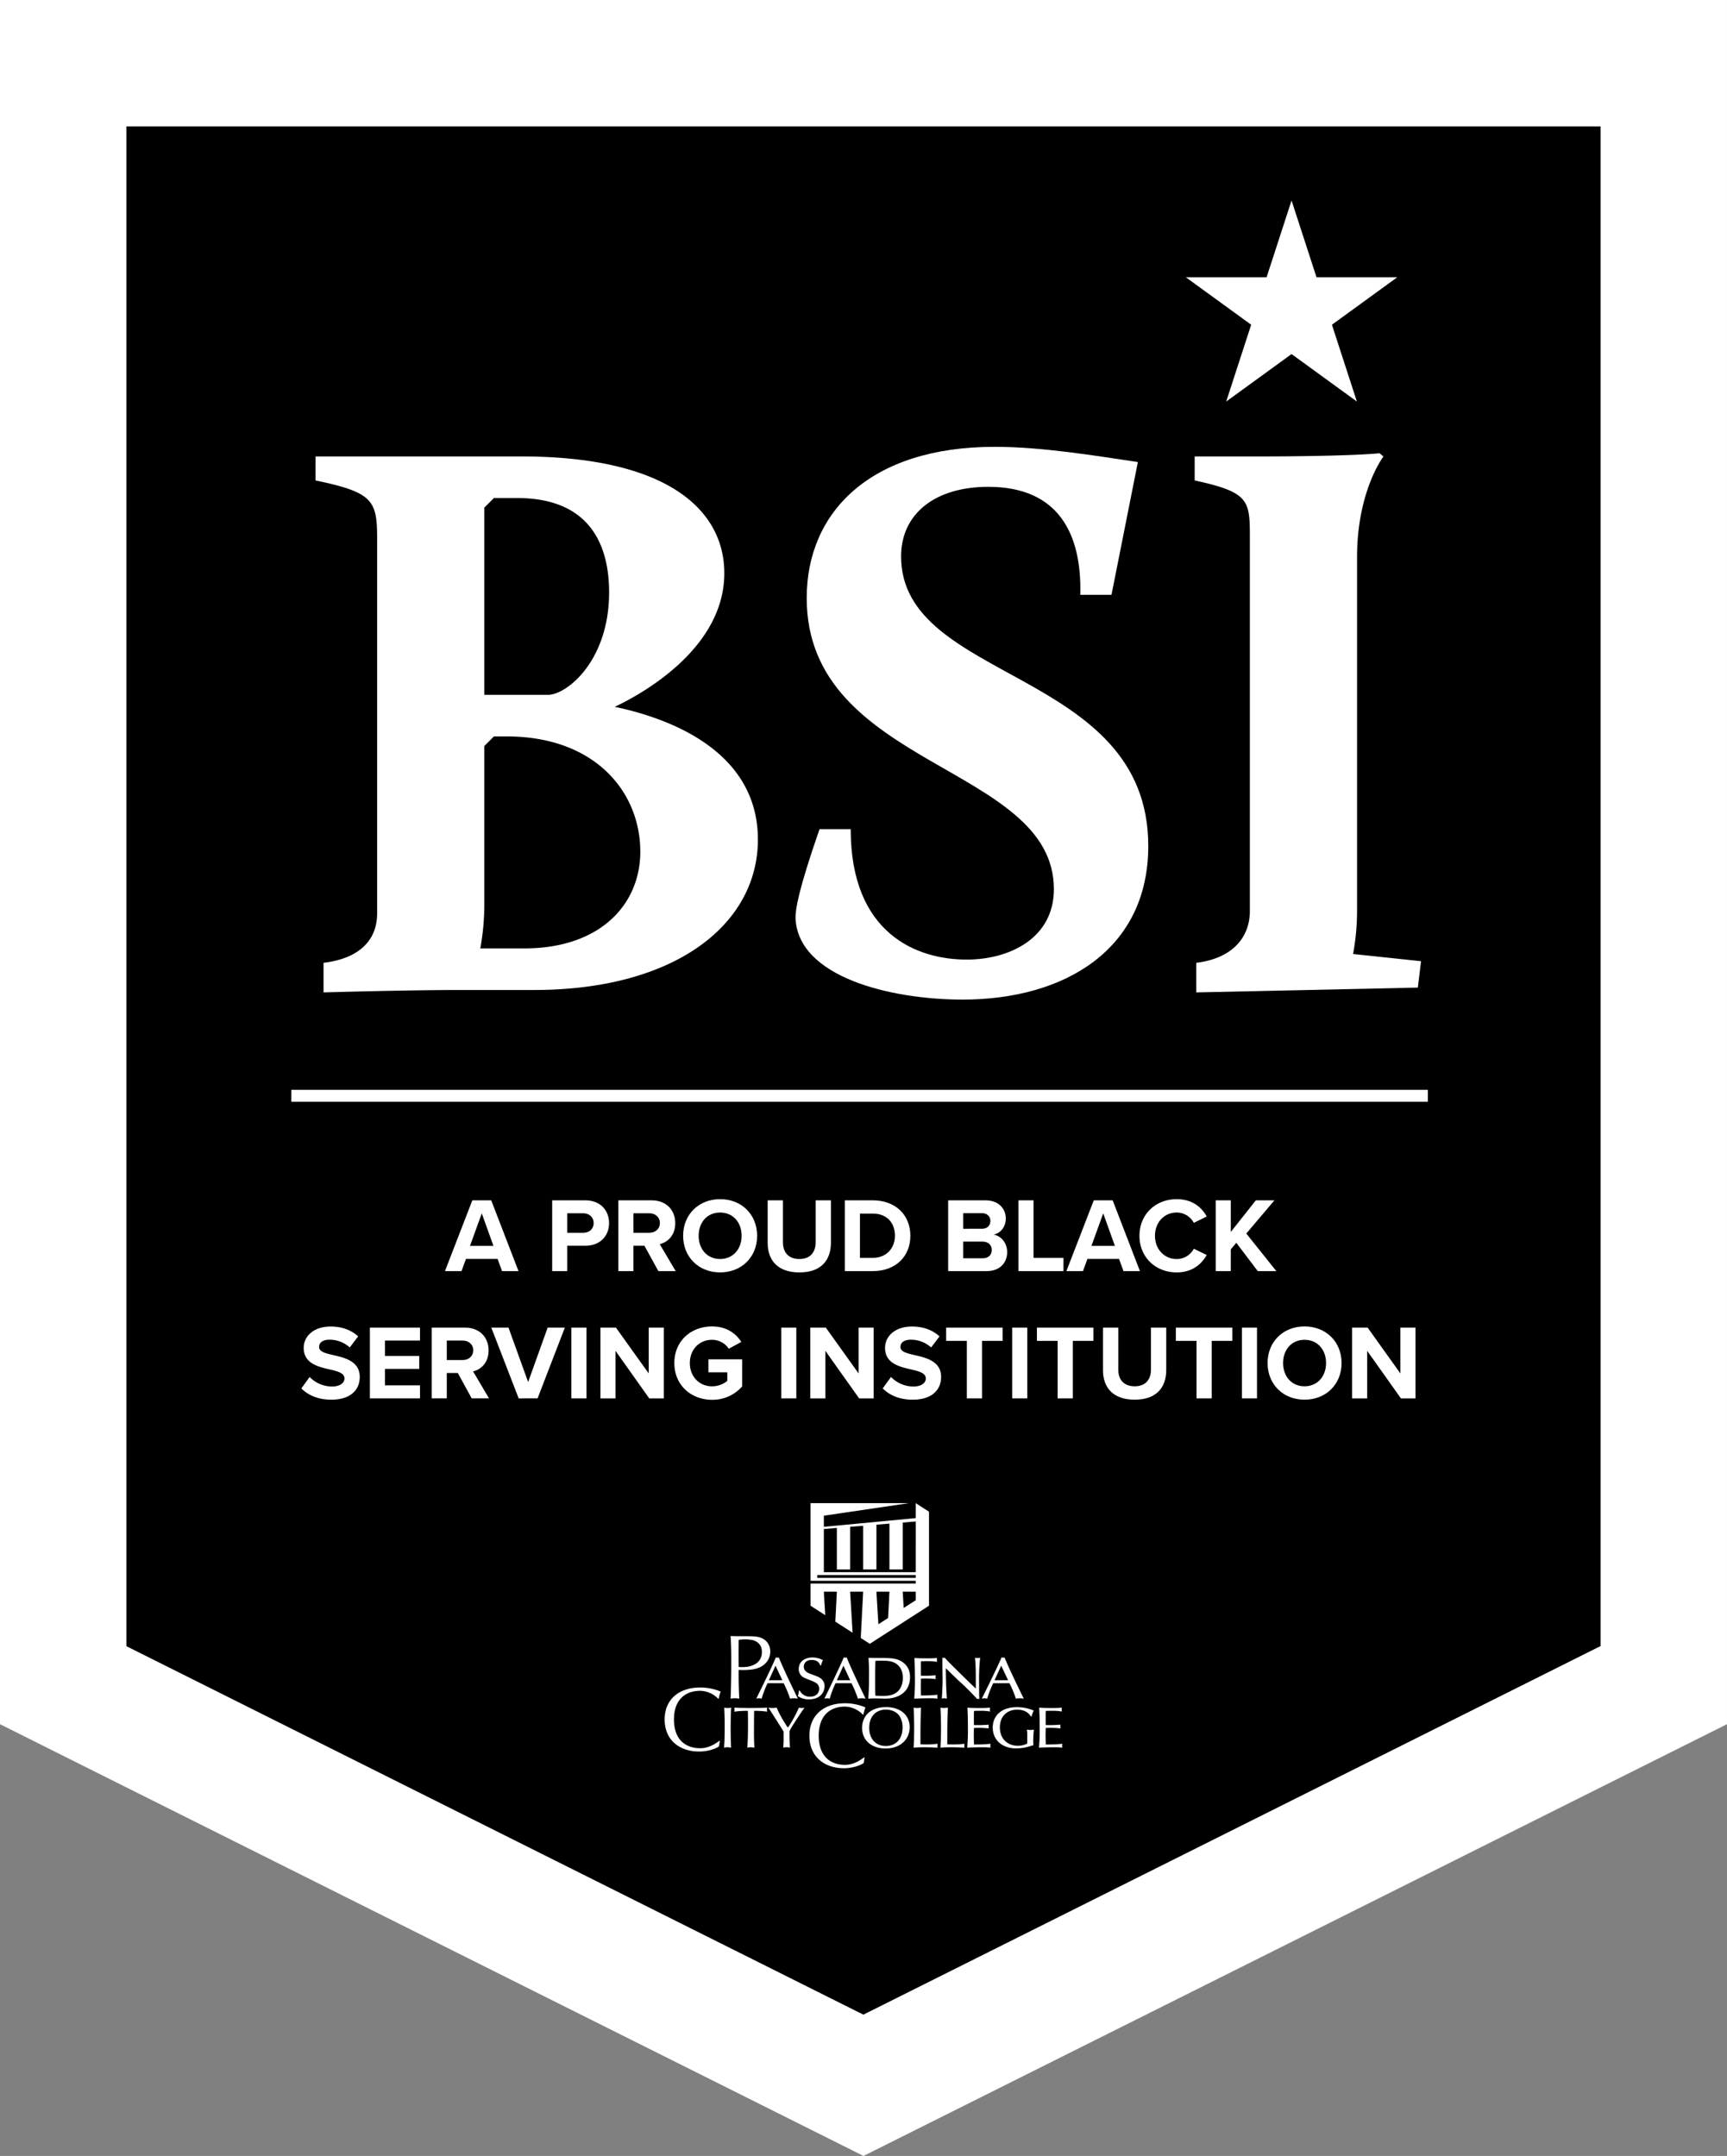 <svg id="Group_3" data-name="Group 3" xmlns="http://www.w3.org/2000/svg" xmlns:xlink="http://www.w3.org/1999/xlink" width="1276.396" height="1593.404" viewBox="0 0 1276.396 1593.404">
  <rect x="0" y="0" width="1276.396" height="1593.404" fill="#808080" stroke="none"/>
  <defs>
    <clipPath id="clip-path">
      <rect id="Rectangle_15" data-name="Rectangle 15" width="1276.396" height="1593.404" fill="none"/>
    </clipPath>
  </defs>
  <path id="Path_10" data-name="Path 10" d="M.5.5V1265.963l632.737,316.374,632.727-316.374V.5Z" transform="translate(4.961 4.961)"/>
  <path id="Path_11" data-name="Path 11" d="M10.932,1267.552V10.932H1265.464v1256.62l-627.271,313.63ZM0,0V1274.308l638.192,319.1,638.2-319.1V0Z" fill="#fff"/>
  <path id="Path_12" data-name="Path 12" d="M88.372,1211.653V88.383h1089.7v1123.27L633.237,1484.08ZM.5.5V1265.964l632.737,316.374,632.726-316.374V.5Z" transform="translate(4.966 4.966)" fill="#fff"/>
  <g id="Group_2" data-name="Group 2">
    <g id="Group_1" data-name="Group 1" clip-path="url(#clip-path)">
      <path id="Path_13" data-name="Path 13" d="M27.246,405.107c24.827-2.963,39.618-15.371,39.618-36.666V91.761c0-28.38-2.963-34.294-45.532-43.16V30.858H173.277c108.195,0,150.174,39.618,150.174,86.32,0,56.169-62.083,89.862-81,98.738,36.644,7.674,105.822,30.741,105.822,98.137,0,62.072-60.3,111.146-165.544,111.146H128.346c-39.607,0-101.1,1.782-101.1,1.782Zm148.4-10.648c56.158,0,85.718-32.512,85.718-71.539,0-43.75-33.1-85.128-98.738-85.128h-9.456l-7.084,7.084V361.947a184.87,184.87,0,0,1-2.963,32.512Zm18.322-187.419c14.78-1.181,44.341-26.609,44.341-75.672,0-37.246-15.961-69.768-67.987-69.768H153.173l-7.084,7.095V207.039Z" transform="translate(211.871 306.484)" fill="#fff"/>
      <path id="Path_14" data-name="Path 14" d="M71.514,312.814H94.57c0,77.454,49.074,96.366,85.729,96.366,31.922,0,64.444-15.961,64.444-52.026,0-92.223-182.686-89.271-182.686-215.2,0-63.264,46.7-111.748,138.936-111.748,34.873,0,73.9,6.5,105.822,11.238l-19.5,98.137H264.257c1.17-44.931-15.972-79.815-68-79.815-39.607,0-64.445,20.1-64.445,51.435,0,93.415,182.686,82.778,182.686,214.028,0,76.262-61.482,113.508-137.154,113.508-53.217,0-121.794-16.551-123.565-60.3,0-6.5,1.771-19.514,17.732-65.625" transform="translate(534.167 300.038)" fill="#fff"/>
      <path id="Path_15" data-name="Path 15" d="M81.949,407.252c24.827-2.963,39.607-17.142,39.607-38.426V93.906c0-28.38,0-34.294-40.788-43.16V33.014h43.16c73.9,0,93.415-2.372,93.415-2.372l2.952,2.372S200.78,58.431,200.78,107.505v261.32a174.446,174.446,0,0,1-2.952,31.922l50.255,5.324-2.372,19.5L81.949,429.127Z" transform="translate(802.194 304.339)" fill="#fff"/>
      <path id="Path_16" data-name="Path 16" d="M68.989,124.452H45.606l-3.291,9.019H30.082L50.317,81.15h13.96l20.159,52.321H72.28Zm-20.4-9.642H65.928L57.292,90.792Z" transform="translate(298.777 805.988)" fill="#fff"/>
      <path id="Path_17" data-name="Path 17" d="M37.331,81.15H61.8c11.38,0,17.579,7.685,17.579,16.857,0,9.106-6.275,16.715-17.579,16.715H48.471v18.748H37.331ZM60.31,90.716H48.471v14.43H60.31c4.395,0,7.685-2.821,7.685-7.215,0-4.307-3.291-7.215-7.685-7.215" transform="translate(370.774 805.988)" fill="#fff"/>
      <path id="Path_18" data-name="Path 18" d="M61.089,114.722H52.945v18.748H41.8V81.15H66.282c10.9,0,17.568,7.139,17.568,16.857,0,9.259-5.8,14.2-11.457,15.534l11.774,19.929H71.376Zm3.542-24.007H52.945v14.43H64.631c4.471,0,7.849-2.821,7.849-7.215s-3.378-7.215-7.849-7.215" transform="translate(415.21 805.988)" fill="#fff"/>
      <path id="Path_19" data-name="Path 19" d="M73.482,81.071c15.851,0,27.385,11.3,27.385,27.068s-11.533,27.068-27.385,27.068c-15.764,0-27.3-11.3-27.3-27.068s11.533-27.068,27.3-27.068m0,9.883c-9.642,0-15.84,7.379-15.84,17.185,0,9.73,6.2,17.174,15.84,17.174s15.928-7.445,15.928-17.174c0-9.806-6.275-17.185-15.928-17.185" transform="translate(458.713 805.203)" fill="#fff"/>
      <path id="Path_20" data-name="Path 20" d="M51.9,81.15H63.193v31.069c0,7.292,4,12.309,12.156,12.309,8,0,12-5.018,12-12.309V81.15H98.646v31.375c0,13.031-7.445,21.9-23.3,21.9-16,0-23.449-8.942-23.449-21.81Z" transform="translate(515.475 805.988)" fill="#fff"/>
      <path id="Path_21" data-name="Path 21" d="M57.119,81.15H77.748c16.387,0,27.767,10.44,27.767,26.2s-11.38,26.117-27.767,26.117H57.119Zm20.629,42.515c10.353,0,16.387-7.445,16.387-16.311,0-9.259-5.641-16.4-16.387-16.4H68.259v32.709Z" transform="translate(567.31 805.988)" fill="#fff"/>
      <path id="Path_22" data-name="Path 22" d="M64.1,81.15H91.629c9.97,0,15.064,6.362,15.064,13.337,0,6.592-4.078,10.987-9.019,12,5.575.864,10.047,6.275,10.047,12.867,0,7.838-5.258,14.113-15.228,14.113H64.1Zm25.1,21.022c3.772,0,6.122-2.427,6.122-5.8,0-3.214-2.35-5.728-6.122-5.728H75.242v11.533Zm.394,21.81c4.231,0,6.745-2.427,6.745-6.2,0-3.291-2.35-6.122-6.745-6.122H75.242v12.32Z" transform="translate(636.666 805.988)" fill="#fff"/>
      <path id="Path_23" data-name="Path 23" d="M68.856,81.15H80v42.515h22.116v9.806H68.856Z" transform="translate(683.882 805.989)" fill="#fff"/>
      <path id="Path_24" data-name="Path 24" d="M111,124.452H87.62l-3.291,9.019H72.1L92.331,81.15h13.96l20.159,52.321H114.294ZM90.6,114.81h17.338L99.306,90.792Z" transform="translate(716.063 805.988)" fill="#fff"/>
      <path id="Path_25" data-name="Path 25" d="M77.036,108.129c0-16.081,12.156-27.057,27.45-27.057,11.927,0,18.6,6.275,22.28,12.791l-9.566,4.7a14.338,14.338,0,0,0-12.714-7.62c-9.1,0-15.994,7.3-15.994,17.185s6.9,17.185,15.994,17.185a14.2,14.2,0,0,0,12.714-7.62l9.566,4.635c-3.761,6.5-10.353,12.867-22.28,12.867-15.294,0-27.45-10.987-27.45-27.068" transform="translate(765.127 805.213)" fill="#fff"/>
      <path id="Path_26" data-name="Path 26" d="M97.408,112.525l-4.078,4.865v16.081H82.191V81.15h11.14v23.373L111.839,81.15h13.731L104.788,105.7l22.192,27.767H113.26Z" transform="translate(816.327 805.99)" fill="#fff"/>
      <path id="Path_27" data-name="Path 27" d="M26.5,126.949A22.953,22.953,0,0,0,43.124,134c6.122,0,9.106-2.9,9.106-5.871,0-3.925-4.559-5.269-10.593-6.669-8.549-1.968-19.536-4.318-19.536-16,0-8.713,7.532-15.775,19.842-15.775,8.319,0,15.228,2.514,20.4,7.3l-6.2,8.155a22.3,22.3,0,0,0-14.977-5.728c-5.029,0-7.685,2.2-7.685,5.335,0,3.531,4.384,4.624,10.429,6.045,8.625,1.957,19.612,4.548,19.612,16.158,0,9.566-6.822,16.792-20.946,16.792-10.047,0-17.262-3.378-22.2-8.319Z" transform="translate(202.356 890.728)" fill="#fff"/>
      <path id="Path_28" data-name="Path 28" d="M25.007,89.754H62.034V99.32H36.146V110.7h25.33v9.576H36.146v12.156H62.034v9.642H25.007Z" transform="translate(248.368 891.443)" fill="#fff"/>
      <path id="Path_29" data-name="Path 29" d="M48.481,123.326H40.326v18.749H29.186V89.754H53.663c10.9,0,17.568,7.139,17.568,16.857,0,9.259-5.8,14.2-11.457,15.535l11.774,19.929H58.757ZM52.012,99.32H40.326v14.43H52.012c4.471,0,7.849-2.82,7.849-7.215s-3.378-7.215-7.849-7.215" transform="translate(289.877 891.443)" fill="#fff"/>
      <path id="Path_30" data-name="Path 30" d="M33.215,89.754h12.7L60.436,130l14.43-40.241H87.58l-20.17,52.321H53.451Z" transform="translate(329.897 891.443)" fill="#fff"/>
      <rect id="Rectangle_10" data-name="Rectangle 10" width="11.14" height="52.321" transform="translate(422.295 981.197)" fill="#fff"/>
      <path id="Path_31" data-name="Path 31" d="M51.733,106.939v35.147H40.593V89.754H52.05l24.236,33.889V89.754h11.14v52.332H76.68Z" transform="translate(403.176 891.44)" fill="#fff"/>
      <path id="Path_32" data-name="Path 32" d="M73.434,89.676c10.823,0,17.655,5.247,21.656,11.446l-9.259,5.018a14.89,14.89,0,0,0-12.4-6.581c-9.489,0-16.387,7.292-16.387,17.174s6.9,17.185,16.387,17.185a17.692,17.692,0,0,0,11.293-4v-6.362H70.767v-9.566H95.714v20.006a29.061,29.061,0,0,1-22.28,9.883c-15.294,0-27.844-10.67-27.844-27.144,0-16.551,12.55-27.057,27.844-27.057" transform="translate(452.803 890.669)" fill="#fff"/>
      <rect id="Rectangle_11" data-name="Rectangle 11" width="11.14" height="52.321" transform="translate(577.399 981.197)" fill="#fff"/>
      <path id="Path_33" data-name="Path 33" d="M65.922,106.939v35.147H54.782V89.754H66.239l24.236,33.889V89.754h11.14v52.332H90.869Z" transform="translate(544.098 891.44)" fill="#fff"/>
      <path id="Path_34" data-name="Path 34" d="M65.8,126.949A22.953,22.953,0,0,0,82.428,134c6.122,0,9.106-2.9,9.106-5.871,0-3.925-4.559-5.269-10.593-6.669-8.549-1.968-19.536-4.318-19.536-16,0-8.713,7.532-15.775,19.842-15.775,8.319,0,15.228,2.514,20.4,7.3l-6.2,8.155a22.3,22.3,0,0,0-14.977-5.728c-5.029,0-7.685,2.2-7.685,5.335,0,3.531,4.384,4.624,10.429,6.045,8.625,1.957,19.612,4.548,19.612,16.158,0,9.566-6.822,16.792-20.946,16.792-10.047,0-17.262-3.378-22.2-8.319Z" transform="translate(592.726 890.728)" fill="#fff"/>
      <path id="Path_35" data-name="Path 35" d="M79.26,99.56H63.966V89.754h41.728V99.56H90.476v42.515H79.26Z" transform="translate(635.314 891.446)" fill="#fff"/>
      <rect id="Rectangle_12" data-name="Rectangle 12" width="11.14" height="52.321" transform="translate(748.115 981.197)" fill="#fff"/>
      <path id="Path_36" data-name="Path 36" d="M85.4,99.56H70.1V89.754h41.728V99.56H96.614v42.515H85.4Z" transform="translate(696.27 891.446)" fill="#fff"/>
      <path id="Path_37" data-name="Path 37" d="M74.57,89.754H85.863v31.069c0,7.292,4,12.31,12.156,12.31,8,0,12-5.018,12-12.31V89.754h11.293v31.375c0,13.031-7.445,21.9-23.3,21.9-16,0-23.449-8.942-23.449-21.809Z" transform="translate(740.635 891.443)" fill="#fff"/>
      <path id="Path_38" data-name="Path 38" d="M94.789,99.56H79.5V89.754h41.728V99.56H106.006v42.515H94.789Z" transform="translate(789.553 891.446)" fill="#fff"/>
      <rect id="Rectangle_13" data-name="Rectangle 13" width="11.14" height="52.321" transform="translate(917.879 981.197)" fill="#fff"/>
      <path id="Path_39" data-name="Path 39" d="M112.994,89.675c15.852,0,27.385,11.3,27.385,27.068s-11.533,27.068-27.385,27.068c-15.764,0-27.3-11.3-27.3-27.068s11.533-27.068,27.3-27.068m0,9.883c-9.642,0-15.841,7.379-15.841,17.185,0,9.73,6.2,17.174,15.841,17.174s15.928-7.445,15.928-17.174c0-9.806-6.275-17.185-15.928-17.185" transform="translate(851.149 890.659)" fill="#fff"/>
      <path id="Path_40" data-name="Path 40" d="M102.551,106.939v35.147H91.411V89.754h11.457L127.1,123.643V89.754h11.14v52.332H127.5Z" transform="translate(907.904 891.44)" fill="#fff"/>
      <path id="Path_41" data-name="Path 41" d="M132.527,101.624v11.041L64.606,119.1v-8.221l62.8-9.26H54.8v57.361h77.727v2.044H54.8v16.4L65.656,184.4l-1.05-17.338h9.62l-1.137,22.116,12.78,8.221-1.837-30.337h9.631L91.9,201.281l6.669,4.285L142.3,177.438h.033V107.921ZM112.095,186.5l-7.171,4.6-1.454-24.04h9.62Zm20.432-13.14-8.9,5.717-.732-12.014h9.631Zm0-16.529H59.774v-2.044h72.753Zm0-4.2H64.606V120.7l9.62-.787v30.675h9.806V119.1l9.631-.776v32.261h9.806V117.519l9.62-.787v33.857H122.9V115.934l9.631-.787Z" transform="translate(544.278 1009.337)" fill="#fff"/>
      <path id="Path_42" data-name="Path 42" d="M59.481,131.1a68.744,68.744,0,0,0-4.362,11.38,9.6,9.6,0,0,0-1.924-.251,11.84,11.84,0,0,0-2.066.251c4.176-8.429,11.129-22.6,14.452-30.424a8.087,8.087,0,0,0,1.181.131,3.892,3.892,0,0,0,1.028-.131c3.619,9.128,13.993,30.26,14.081,30.424a16.634,16.634,0,0,0-2.766-.251,20.518,20.518,0,0,0-3.006.251,75.4,75.4,0,0,0-4.734-11.38Zm5.871-12.954-4.93,10.779h10Z" transform="translate(507.817 1112.938)" fill="#fff"/>
      <path id="Path_43" data-name="Path 43" d="M70.555,117.926c-.59-1.651-2.143-4.045-6.341-4.045-4.974,0-5.849,3.476-5.849,5,0,3.444,3.017,4.613,5.346,5.477,4.974,1.826,5.838,2.132,7.434,3.4a6.774,6.774,0,0,1,2.558,5.554c0,4.526-3.334,9.7-11.457,9.7a14.176,14.176,0,0,1-8.308-2.394,17.9,17.9,0,0,0,.831-4.078h.59a8.3,8.3,0,0,0,7.62,4.515c4.788,0,6.756-3,6.756-5.783,0-3.52-2.6-4.821-5.663-5.991-5.335-2.132-5.925-2.35-7.161-3.389a6.933,6.933,0,0,1-2.285-5.389c0-5.608,4.745-8.44,10.134-8.44a16.307,16.307,0,0,1,7.762,2,11.44,11.44,0,0,0-1.334,3.87Z" transform="translate(535.716 1112.938)" fill="#fff"/>
      <path id="Path_44" data-name="Path 44" d="M64.009,131.1a68.711,68.711,0,0,0-4.318,11.38,9.478,9.478,0,0,0-1.913-.251,11.7,11.7,0,0,0-2.044.251c4.143-8.429,11.02-22.6,14.321-30.424a7.749,7.749,0,0,0,1.17.131,3.81,3.81,0,0,0,1.017-.131c3.586,9.128,13.862,30.26,13.949,30.424a16.231,16.231,0,0,0-2.744-.251,20.171,20.171,0,0,0-2.974.251,74.873,74.873,0,0,0-4.7-11.38Zm5.816-12.954-4.887,10.779h9.9Z" transform="translate(553.544 1112.938)" fill="#fff"/>
      <path id="Path_45" data-name="Path 45" d="M71.413,142.251c-.47,0-6.352-.175-7.6-.175-1.29,0-2.394.044-5.116.175.339-4.395.579-7.39.579-17.393,0-6.472-.1-8.123-.383-12.78,2.624.087,5.2.131,7.838.131,8.56,0,13.14,0,17.59,3.225,4.165,3,5.258,7.171,5.258,10.954,0,10.987-8.6,15.862-18.169,15.862m8.035-25.734c-3.345-2.307-7.412-2.307-11.238-2.307a35.705,35.705,0,0,0-4.209.175c-.186,4-.23,8.429-.23,12.43,0,7.958,0,8.866.142,13.173a41.429,41.429,0,0,0,5.116.262c2.055,0,6.647,0,9.893-2.088,4.449-2.864,5.357-7.784,5.357-11.26,0-3.258-.82-7.652-4.832-10.385" transform="translate(583.003 1113.177)" fill="#fff"/>
      <path id="Path_46" data-name="Path 46" d="M77.757,124.871a6.585,6.585,0,0,0-.175,1.476c0,.481.131.875.175,1.345a64.189,64.189,0,0,0-7.2-.426c-1.246,0-2.6.044-3.772.088-.044,1.869-.087,3.815-.087,5.685,0,2.263.087,5.564.131,6.745a117.062,117.062,0,0,0,12.233-.525,7.242,7.242,0,0,0-.186,1.476,5.844,5.844,0,0,0,.186,1.388,55.528,55.528,0,0,0-6.461-.251c-3.586,0-7.2.12-10.79.251a150.353,150.353,0,0,0,.514-15.556c0-4.351-.1-10.211-.372-14.474,3.258.262,6.461.262,9.719.262,2.372,0,4.7-.044,7.062-.262a8.141,8.141,0,0,0-.186,1.52A5.847,5.847,0,0,0,78.73,115a36.974,36.974,0,0,0-7.39-.558c-1.673,0-2.514,0-4.515.087-.087,1.694-.087,2.427-.087,5,0,2.82,0,3.345.044,5.652a91.788,91.788,0,0,0,10.976-.306" transform="translate(613.872 1113.296)" fill="#fff"/>
      <path id="Path_47" data-name="Path 47" d="M66.7,122.589c.142,10.517.328,13,.743,19.732a7.7,7.7,0,0,0-1.957-.262,6.664,6.664,0,0,0-1.815.262c.241-2.175.612-9.653.612-14.168,0-1.738-.142-9.3-.142-10.866v-5.215a5.041,5.041,0,0,0,.743.088c.284,0,.558-.044.973-.088l1.541,1.694c1.257,1.345,2.372,2.525,5.2,5.3,9.3,9.172,10.32,10.211,16.234,15.819V133.28c0-11.085,0-14.911-.612-21.208a6.868,6.868,0,0,0,1.815.262,9.142,9.142,0,0,0,2-.262,150.437,150.437,0,0,0-.787,18.814c0,3.389,0,8.615.186,11.7a7.523,7.523,0,0,0-.886-.087,5.8,5.8,0,0,0-.743.087c-1.443-1.651-8.418-8.91-11.675-11.741-.787-.689-1.574-1.432-2.372-2.164L66.7,119.856Z" transform="translate(632.375 1113.107)" fill="#fff"/>
      <path id="Path_48" data-name="Path 48" d="M74.8,131.1a68.765,68.765,0,0,0-4.406,11.38,9.729,9.729,0,0,0-1.935-.251,11.985,11.985,0,0,0-2.088.251c4.22-8.429,11.227-22.6,14.594-30.424a7.747,7.747,0,0,0,1.181.131,3.917,3.917,0,0,0,1.039-.131c3.651,9.128,14.124,30.26,14.212,30.424a16.808,16.808,0,0,0-2.788-.251,21.009,21.009,0,0,0-3.039.251A74.574,74.574,0,0,0,86.8,131.1Zm5.925-12.954-4.974,10.779h10.09Z" transform="translate(659.251 1112.938)" fill="#fff"/>
      <path id="Path_49" data-name="Path 49" d="M93.432,130.279c0,8.931-6.833,15.72-17.8,15.72-10.068,0-17.349-5.728-17.349-15.207,0-9.1,6.5-15.381,17.808-15.381,9.642,0,17.338,5.258,17.338,14.868m-17.71,13.884c7.292,0,12.452-4.908,12.452-13.665a16.065,16.065,0,0,0-2.033-8.2c-2.482-3.892-7.139-5.051-10.276-5.051-6.144,0-12.32,3.848-12.32,13.5,0,8.33,5.062,13.414,12.178,13.414" transform="translate(578.891 1146.27)" fill="#fff"/>
      <path id="Path_50" data-name="Path 50" d="M71.167,142.657a67.519,67.519,0,0,0,8.429-.514,5.309,5.309,0,0,0-.186,1.41,4.924,4.924,0,0,0,.186,1.454c-3.028-.087-4.985-.262-10.057-.262-4.1,0-5.258.131-7.773.262.372-5.466.415-9.992.415-15.589,0-5.816-.284-12.135-.372-13.971a12.047,12.047,0,0,0,2.514.262,17.382,17.382,0,0,0,2.93-.262c-.415,10.932-.415,13.84-.415,27.122,2.23.087,3.17.087,4.329.087" transform="translate(613.454 1146.628)" fill="#fff"/>
      <path id="Path_51" data-name="Path 51" d="M72.981,142.657a67.519,67.519,0,0,0,8.429-.514,5.307,5.307,0,0,0-.186,1.41,4.922,4.922,0,0,0,.186,1.454c-3.028-.087-4.985-.262-10.058-.262-4.1,0-5.258.131-7.773.262.372-5.466.415-9.992.415-15.589,0-5.816-.284-12.135-.372-13.971a12.047,12.047,0,0,0,2.514.262,17.382,17.382,0,0,0,2.93-.262c-.415,10.932-.415,13.84-.415,27.122,2.23.087,3.17.087,4.329.087" transform="translate(631.471 1146.628)" fill="#fff"/>
      <path id="Path_52" data-name="Path 52" d="M81.361,128.011a6.274,6.274,0,0,0-.186,1.454c0,.47.142.853.186,1.323a64.389,64.389,0,0,0-7.215-.426c-1.257,0-2.613.044-3.772.087-.044,1.837-.1,3.761-.1,5.6,0,2.219.1,5.466.142,6.614a119.714,119.714,0,0,0,12.244-.514,6.919,6.919,0,0,0-.186,1.454,5.725,5.725,0,0,0,.186,1.366,55.684,55.684,0,0,0-6.472-.252c-3.586,0-7.215.12-10.8.252a145.4,145.4,0,0,0,.514-15.294c0-4.264-.087-10.036-.372-14.223,3.258.262,6.472.262,9.73.262,2.372,0,4.7-.044,7.073-.262a7.788,7.788,0,0,0-.186,1.5,5.727,5.727,0,0,0,.186,1.367,37.028,37.028,0,0,0-7.4-.558c-1.673,0-2.514,0-4.515.087-.087,1.662-.087,2.394-.087,4.909,0,2.777,0,3.291.044,5.554a94.279,94.279,0,0,0,10.987-.3" transform="translate(649.448 1146.658)" fill="#fff"/>
      <path id="Path_53" data-name="Path 53" d="M95.354,122.292c-1.1-1.618-3.509-5.04-10.287-5.04-6.734,0-12.681,4.318-12.681,13.151,0,8.975,6.406,13.545,13.184,13.545a14.766,14.766,0,0,0,7.018-1.629c.088-6.789.088-7.554-.23-10.331a11.322,11.322,0,0,0,2.722.252,11.1,11.1,0,0,0,2.438-.252c-.23,2.514-.459,5.127-.459,8.374a22.251,22.251,0,0,0,.142,3.116c-4.3,1.367-7.707,2.394-12.823,2.394-10.243,0-17.262-6.2-17.262-15.381,0-8.068,5.63-15.075,17.863-15.075a31.591,31.591,0,0,1,12.452,2.514,18.274,18.274,0,0,0-1.574,4.362Z" transform="translate(666.601 1146.32)" fill="#fff"/>
      <path id="Path_54" data-name="Path 54" d="M86.214,128.011a6.27,6.27,0,0,0-.186,1.454c0,.47.142.853.186,1.323A64.39,64.39,0,0,0,79,130.361c-1.257,0-2.613.044-3.772.087-.044,1.837-.1,3.761-.1,5.6,0,2.219.1,5.466.142,6.614a119.711,119.711,0,0,0,12.244-.514,6.929,6.929,0,0,0-.186,1.454,5.733,5.733,0,0,0,.186,1.366,55.681,55.681,0,0,0-6.472-.252c-3.586,0-7.215.12-10.8.252a145.382,145.382,0,0,0,.514-15.294c0-4.264-.087-10.036-.372-14.223,3.258.262,6.472.262,9.73.262,2.372,0,4.7-.044,7.073-.262a7.792,7.792,0,0,0-.186,1.5,5.729,5.729,0,0,0,.186,1.367,37.027,37.027,0,0,0-7.4-.558c-1.673,0-2.514,0-4.515.087-.088,1.662-.088,2.394-.088,4.909,0,2.777,0,3.291.044,5.554a94.28,94.28,0,0,0,10.987-.3" transform="translate(697.649 1146.658)" fill="#fff"/>
      <path id="Path_55" data-name="Path 55" d="M94.842,159.328c-1.749,1.345-7.565,3.826-14.562,3.826-14.78,0-25.559-8.789-25.559-24.007s10.779-24,26.259-24a38.524,38.524,0,0,1,15.2,3.083,21.851,21.851,0,0,0-1.476,5.237l-.415.131a18.925,18.925,0,0,0-13.3-5.969c-11,0-19.394,6.636-19.394,21.514s8.4,21.525,19.394,21.525c6.647,0,11.555-3.618,14.212-5.564l.284.262Z" transform="translate(543.493 1143.698)" fill="#fff"/>
      <path id="Path_56" data-name="Path 56" d="M85.056,157.639c-1.749,1.323-7.565,3.771-14.562,3.771-14.78,0-25.559-8.658-25.559-23.668s10.779-23.657,26.259-23.657a38.964,38.964,0,0,1,15.2,3.039,21.253,21.253,0,0,0-1.476,5.16l-.415.131a19,19,0,0,0-13.3-5.882c-11,0-19.394,6.537-19.394,21.208s8.4,21.219,19.394,21.219c6.647,0,11.555-3.575,14.212-5.488l.284.262Z" transform="translate(446.298 1133.11)" fill="#fff"/>
      <path id="Path_57" data-name="Path 57" d="M49.082,115.447a9.167,9.167,0,0,0,2.492.251,10.272,10.272,0,0,0,2.624-.251c-.273,5.083-.361,10.167-.361,15.25,0,7.685.175,11.107.317,14.31a18.6,18.6,0,0,0-2.81-.262,12.027,12.027,0,0,0-2.394.262c.317-4.657.448-6.832.448-15.206,0-6.155,0-6.537-.317-14.354" transform="translate(486.185 1146.628)" fill="#fff"/>
      <path id="Path_58" data-name="Path 58" d="M59.69,117.841a64.35,64.35,0,0,0-10.047.6,7.048,7.048,0,0,0,.175-1.5,6.384,6.384,0,0,0-.175-1.5c2.8.262,8.593.262,12.178.262,4.427,0,9.227,0,12.135-.262a5.779,5.779,0,0,0-.186,1.5,6.353,6.353,0,0,0,.186,1.5,60.267,60.267,0,0,0-9.653-.6c-.044,2.952-.087,5.936-.087,8.844,0,5.171-.175,11.872.317,18.322a22.056,22.056,0,0,0-2.9-.251,11.63,11.63,0,0,0-2.35.251c.361-4.7.492-10.932.492-16.7,0-3.881-.044-7.554-.087-10.462" transform="translate(493.058 1146.628)" fill="#fff"/>
      <path id="Path_59" data-name="Path 59" d="M67.888,145.007a7.981,7.981,0,0,0-2.263-.251,8.7,8.7,0,0,0-2.722.251c.372-3.542.317-5.379.273-11.916-7.554-12-8.418-13.326-11.227-17.644a13.939,13.939,0,0,0,2.9.262,17.365,17.365,0,0,0,3.17-.262,80.6,80.6,0,0,0,6.067,11.326c.951,1.574,1.99,3.247,2.307,3.247.273,0,1.5-2.1,1.815-2.613a98.878,98.878,0,0,0,6.3-11.96,6.885,6.885,0,0,0,2.121.262,7.47,7.47,0,0,0,2.044-.262c-1.771,2.35-8.243,12.135-10.189,15.545a15.909,15.909,0,0,0-.864,1.76c-.044.634-.044,1.443-.044,2.35,0,1.574.087,6.526.317,9.9" transform="translate(515.961 1146.628)" fill="#fff"/>
      <path id="Path_60" data-name="Path 60" d="M72.7,112.3c-2.777-1.345-6.045-1.454-9.063-1.509-3.411-.066-6.811,0-10.222-.055-1.334-.011-2.678-.044-4.012-.131q.443,6.543.481,13.119.1,10.872-.12,21.766c-.077,3.815-.186,7.62-.372,11.424a17.178,17.178,0,0,1,6.428.022c-.273-5.379-.437-10.757-.448-16.136-.011-1.716,0-3.433.011-5.138a51.663,51.663,0,0,0,8.625-.164,20.818,20.818,0,0,0,7.893-2.2,13.527,13.527,0,0,0,5.728-5.958,12.72,12.72,0,0,0,.732-8.265A10.345,10.345,0,0,0,72.7,112.3m-.186,10.724a9.841,9.841,0,0,1-3.684,7.554,15.963,15.963,0,0,1-8.221,2.908,29.79,29.79,0,0,1-5.226.011q-.1-10.019,0-20.017a28.984,28.984,0,0,1,9.27-.033A9.25,9.25,0,0,1,71.627,118a10.01,10.01,0,0,1,.886,5.018" transform="translate(490.555 1098.527)" fill="#fff"/>
      <path id="Path_61" data-name="Path 61" d="M158.292,13.553l18.442,56.759h59.678l-48.276,35.081,18.442,56.759-48.287-35.081-48.287,35.081,18.442-56.759L80.172,70.312H139.85Z" transform="translate(796.269 134.61)" fill="#fff"/>
      <rect id="Rectangle_14" data-name="Rectangle 14" width="839.999" height="8.789" transform="translate(215.296 805.475)" fill="#fff"/>
      <path id="Path_62" data-name="Path 62" d="M603.233,111.288,691.116,165.6,58.378,481.973V383.716Z" transform="translate(579.815 1105.325)" fill="#fff"/>
      <path id="Path_63" data-name="Path 63" d="M108.218,88.383,196.1.5V1265.963l-87.883-54.311Z" transform="translate(1074.83 4.962)" fill="#fff"/>
      <path id="Path_64" data-name="Path 64" d="M.5.5,88.383,88.383h1089.7L1265.964.5Z" transform="translate(4.964 4.965)" fill="#fff"/>
      <path id="Path_65" data-name="Path 65" d="M.5.5,88.383,88.383V1211.642L.5,1265.964Z" transform="translate(4.964 4.965)" fill="#fff"/>
    </g>
  </g>
</svg>
